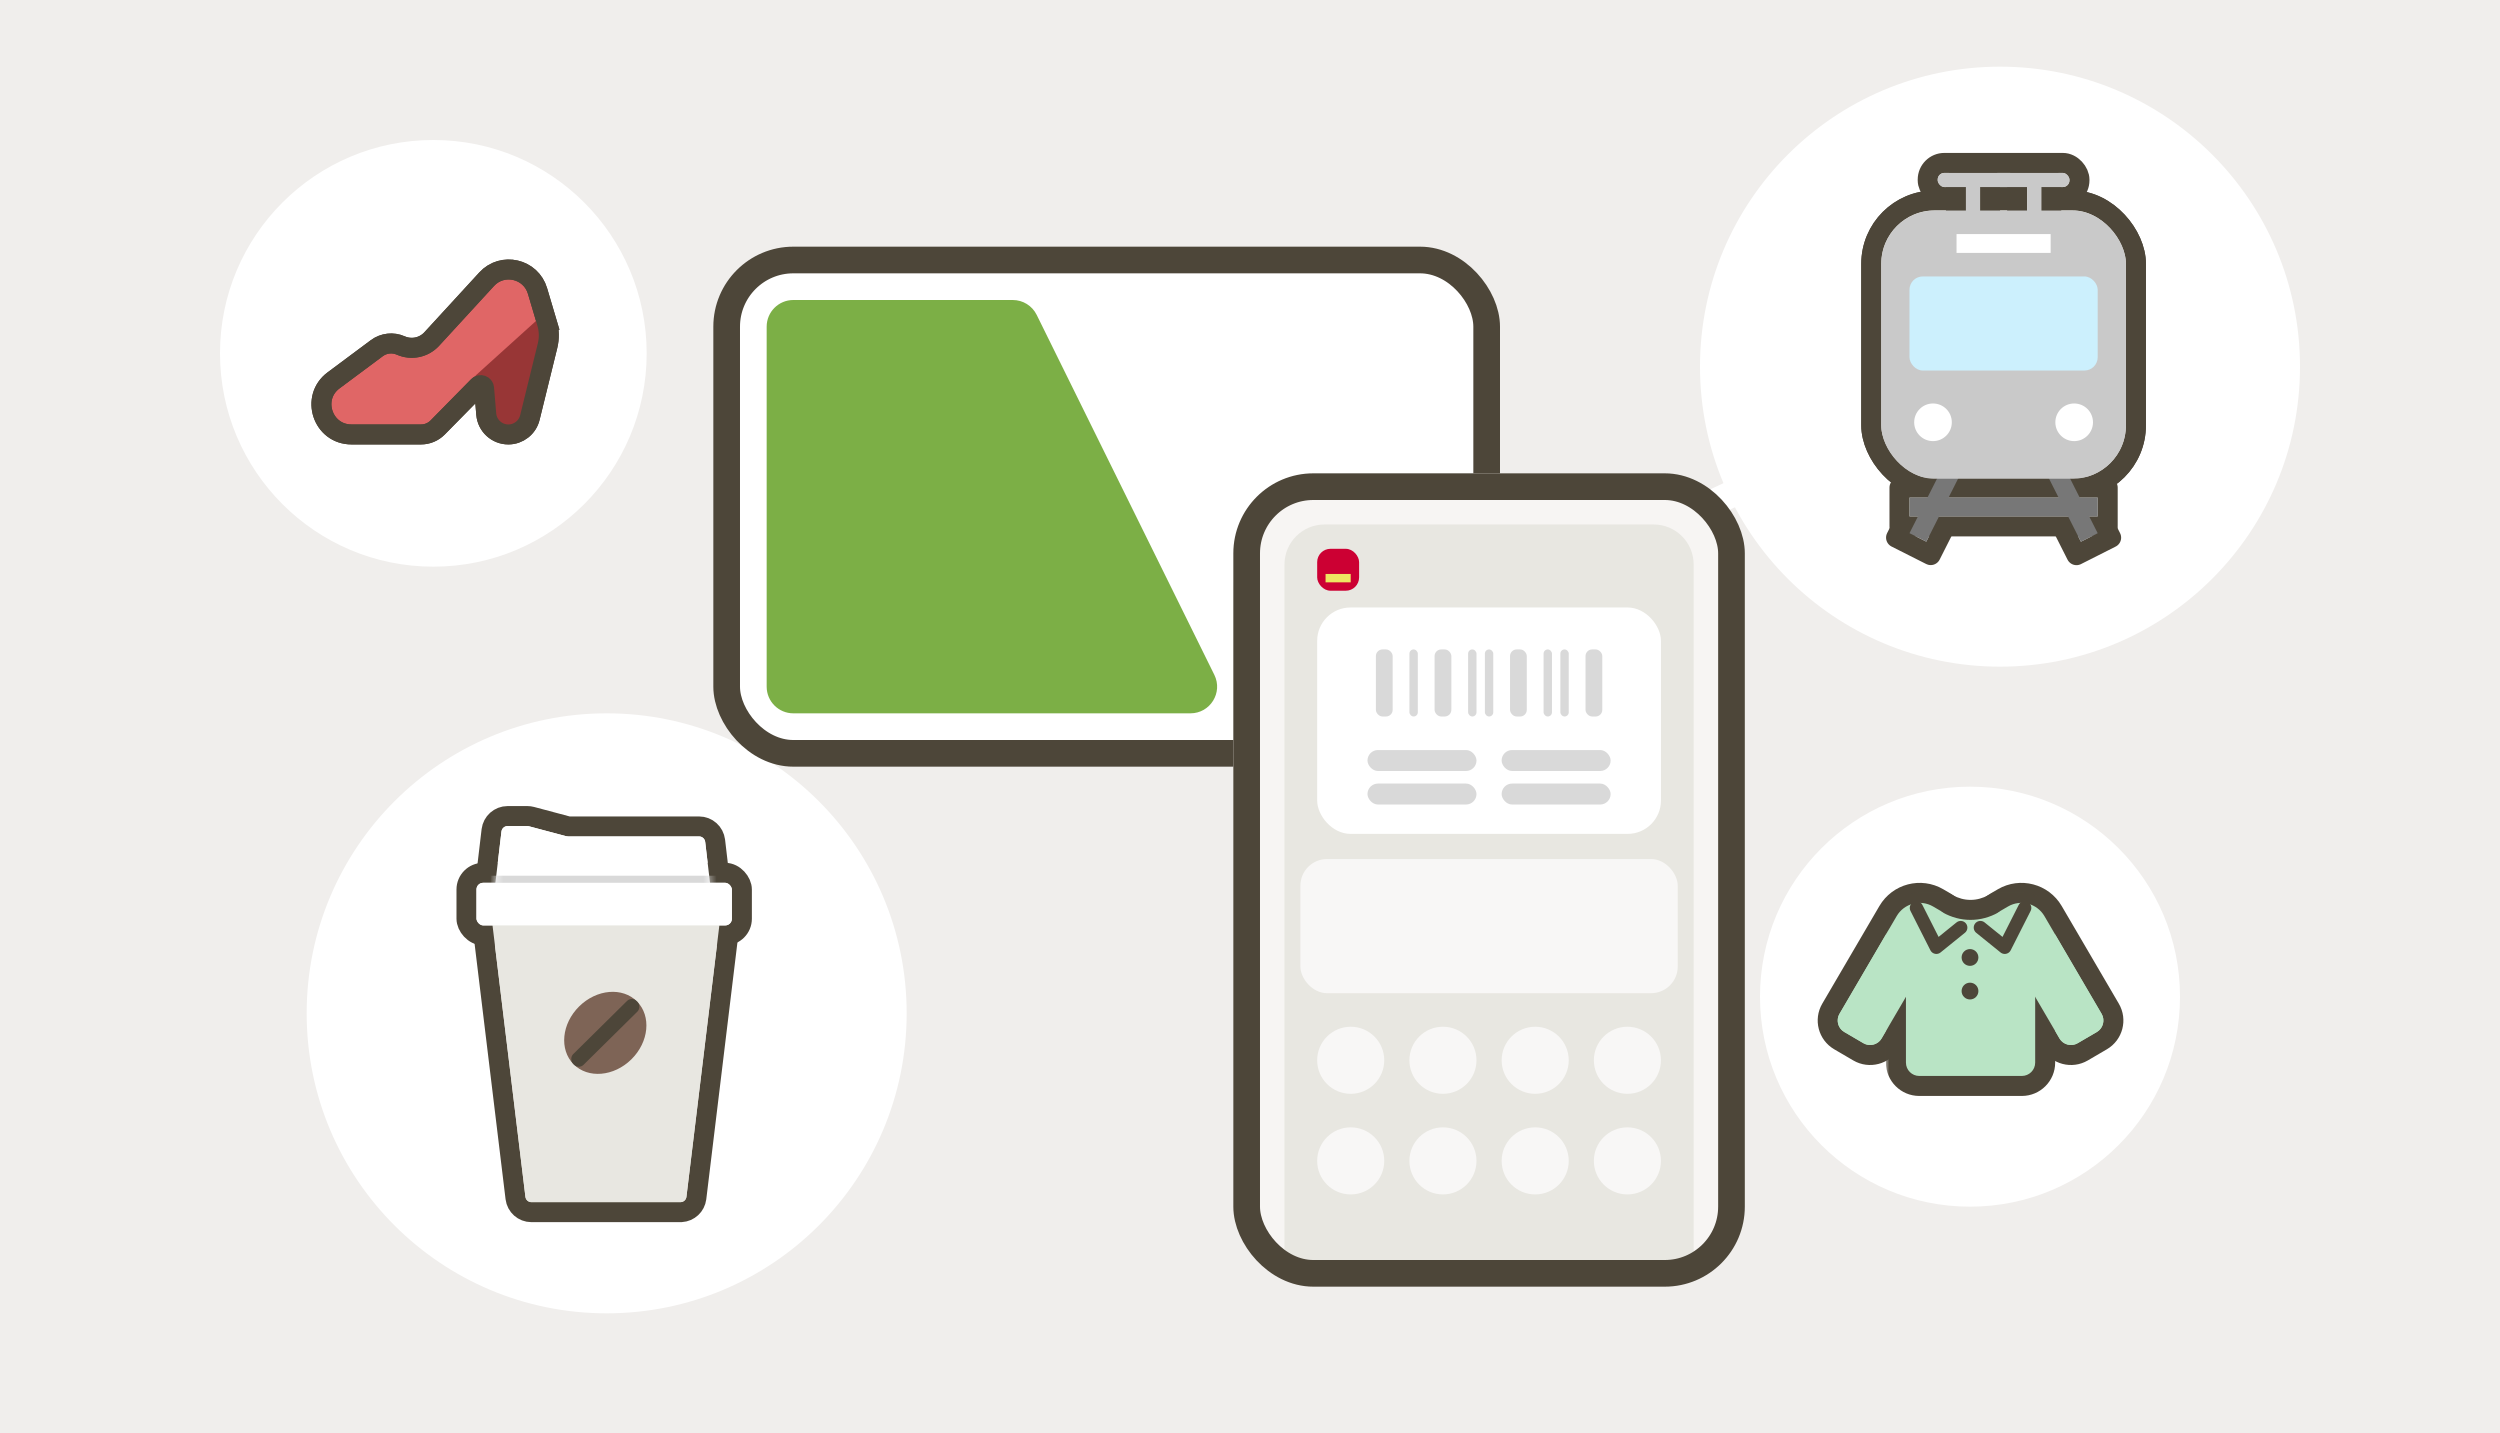 <svg width="375" height="215" viewBox="0 0 375 215" fill="none" xmlns="http://www.w3.org/2000/svg">
<rect width="375" height="215" fill="#F0EEEC"/>
<path d="M309.001 51L187.501 108" stroke="white" stroke-width="4" stroke-linecap="round" stroke-linejoin="round"/>
<circle cx="300" cy="55" r="45" fill="white"/>
<rect x="295.941" y="57.8" width="5.823" height="25.586" transform="rotate(26.79 295.941 57.8)" fill="#E8E7E1" stroke="#4D4639" stroke-width="3" stroke-linejoin="round"/>
<rect x="0.663" y="-2.015" width="5.823" height="25.586" transform="matrix(-0.893 0.451 0.451 0.893 306.632 59.3)" fill="#E8E7E1" stroke="#4D4639" stroke-width="3" stroke-linejoin="round"/>
<rect x="280.688" y="30.084" width="39.702" height="43.231" rx="9.5" fill="#E8E7E1" stroke="#4D4639" stroke-width="3" stroke-linejoin="round"/>
<rect x="280.688" y="30.062" width="39.702" height="43.231" rx="9.5" fill="#E8E7E1" stroke="#4D4639" stroke-width="3" stroke-linejoin="round"/>
<rect x="289.156" y="24.438" width="22.762" height="5.117" rx="2.5" fill="#E8E7E1" stroke="#4D4639" stroke-width="3" stroke-linejoin="round"/>
<rect x="298.51" y="25.144" width="9.352" height="5.117" rx="2.5" transform="rotate(90 298.51 25.144)" fill="#E8E7E1" stroke="#4D4639" stroke-width="3" stroke-linejoin="round"/>
<rect x="307.686" y="25.144" width="9.352" height="5.117" rx="2.5" transform="rotate(90 307.686 25.144)" fill="#E8E7E1" stroke="#4D4639" stroke-width="3" stroke-linejoin="round"/>
<rect x="284.922" y="73.138" width="31.232" height="5.823" fill="#E8E7E1" stroke="#4D4639" stroke-width="3" stroke-linejoin="round"/>
<rect x="296.604" y="59.815" width="2.823" height="22.586" transform="rotate(26.79 296.604 59.815)" fill="#777777"/>
<rect width="2.823" height="22.586" transform="matrix(-0.893 0.451 0.451 0.893 304.469 59.815)" fill="#777777"/>
<rect x="282.188" y="31.584" width="36.702" height="40.231" rx="8" fill="#C9C9C9"/>
<rect x="290.656" y="25.938" width="19.762" height="2.117" rx="1" fill="#C9C9C9"/>
<rect x="297.01" y="26.644" width="6.352" height="2.117" rx="1" transform="rotate(90 297.01 26.644)" fill="#C9C9C9"/>
<rect x="306.186" y="26.644" width="6.352" height="2.117" rx="1" transform="rotate(90 306.186 26.644)" fill="#C9C9C9"/>
<rect x="286.422" y="74.638" width="28.232" height="2.823" fill="#777777"/>
<rect x="286.422" y="41.465" width="28.232" height="14.116" rx="2" fill="#CCF0FD"/>
<rect x="293.48" y="35.113" width="14.116" height="2.823" fill="white"/>
<circle cx="289.95" cy="63.345" r="2.823" fill="white"/>
<circle cx="311.126" cy="63.345" r="2.823" fill="white"/>
<circle cx="65" cy="53" r="32" fill="white"/>
<path d="M82.053 48.446L80.615 48.873L82.053 48.446L80.627 43.646C79.632 40.295 75.363 39.309 72.999 41.883L64.762 50.854C63.581 52.14 61.712 52.53 60.115 51.825C58.932 51.301 57.558 51.456 56.52 52.228L50.034 57.057C46.559 59.644 48.389 65.167 52.721 65.167H56.112H63.156C64.094 65.167 64.993 64.79 65.651 64.121L71.756 57.915C72.056 57.611 72.575 57.798 72.611 58.224L72.937 62.118C73.081 63.841 74.522 65.167 76.251 65.167C77.782 65.167 79.116 64.122 79.481 62.635L82.134 51.849C82.41 50.728 82.382 49.553 82.053 48.446Z" fill="#E06666" stroke="#4D4639" stroke-width="3"/>
<path d="M71.334 56.333L81.667 47L79.001 64.333H73.001L71.334 56.333Z" fill="#983636"/>
<path d="M82.053 48.446L80.615 48.873L82.053 48.446L80.627 43.646C79.632 40.295 75.363 39.309 72.999 41.883L64.762 50.854C63.581 52.14 61.712 52.53 60.115 51.825C58.932 51.301 57.558 51.456 56.52 52.228L50.034 57.057C46.559 59.644 48.389 65.167 52.721 65.167H56.112H63.156C64.094 65.167 64.993 64.79 65.651 64.121L71.756 57.915C72.056 57.611 72.575 57.798 72.611 58.224L72.937 62.118C73.081 63.841 74.522 65.167 76.251 65.167C77.782 65.167 79.116 64.122 79.481 62.635L82.134 51.849C82.41 50.728 82.382 49.553 82.053 48.446Z" stroke="#4D4639" stroke-width="3"/>
<circle cx="91" cy="152" r="45" fill="white"/>
<path d="M105.584 135.018C107.041 135.018 108.165 133.742 107.995 132.301C107.875 131.279 107.756 130.258 107.636 129.236L107.633 129.208L107.63 129.187C107.51 128.163 107.39 127.139 107.27 126.115L107.269 126.11C107.122 124.898 106.099 123.967 104.858 123.967H104.836H104.814H104.792H104.77H104.747H104.725H104.702H104.679H104.655H104.631H104.607H104.583H104.559H104.534H104.509H104.484H104.459H104.433H104.407H104.381H104.355H104.328H104.302H104.275H104.247H104.22H104.192H104.165H104.137H104.108H104.08H104.051H104.022H103.993H103.964H103.934H103.904H103.874H103.844H103.814H103.783H103.752H103.721H103.69H103.658H103.627H103.595H103.563H103.531H103.498H103.465H103.433H103.4H103.366H103.333H103.299H103.266H103.232H103.197H103.163H103.129H103.094H103.059H103.024H102.989H102.953H102.918H102.882H102.846H102.81H102.773H102.737H102.7H102.663H102.626H102.589H102.552H102.514H102.476H102.439H102.401H102.362H102.324H102.286H102.247H102.208H102.169H102.13H102.091H102.051H102.012H101.972H101.932H101.892H101.852H101.811H101.771H101.73H101.689H101.648H101.607H101.566H101.525H101.483H101.442H101.4H101.358H101.316H101.274H101.232H101.189H101.147H101.104H101.061H101.018H100.975H100.932H100.888H100.845H100.801H100.758H100.714H100.67H100.626H100.582H100.537H100.493H100.449H100.404H100.359H100.314H100.269H100.224H100.179H100.134H100.089H100.043H99.998H99.952H99.906H99.86H99.814H99.768H99.722H99.676H99.629H99.583H99.536H99.49H99.443H99.396H99.349H99.302H99.255H99.208H99.16H99.113H99.066H99.018H98.971H98.923H98.875H98.828H98.78H98.732H98.684H98.636H98.587H98.539H98.491H98.442H98.394H98.346H98.297H98.248H98.2H98.151H98.102H98.053H98.004H97.955H97.906H97.857H97.808H97.759H97.71H97.66H97.611H97.561H97.512H97.463H97.413H97.363H97.314H97.264H97.214H97.165H97.115H97.065H97.015H96.965H96.915H96.865H96.815H96.765H96.715H96.665H96.615H96.565H96.515H96.465H96.414H96.364H96.314H96.264H96.213H96.163H96.113H96.062H96.012H95.962H95.911H95.861H95.81H95.76H95.71H95.659H95.609H95.558H95.508H95.457H95.407H95.356H95.306H95.255H95.205H95.155H95.104H95.054H95.003H94.953H94.903H94.852H94.802H94.751H94.701H94.651H94.6H94.55H94.5H94.449H94.399H94.349H94.299H94.248H94.198H94.148H94.098H94.048H93.998H93.948H93.898H93.848H93.798H93.748H93.698H93.648H93.598H93.549H93.499H93.449H93.4H93.35H93.3H93.251H93.201H93.152H93.103H93.053H93.004H92.955H92.906H92.856H92.807H92.758H92.709H92.66H92.612H92.563H92.514H92.465H92.417H92.368H92.32H92.271H92.223H92.175H92.127H92.079H92.03H91.982H91.934H91.887H91.839H91.791H91.744H91.696H91.649H91.601H91.554H91.507H91.46H91.412H91.366H91.319H91.272H91.225H91.179H91.132H91.086H91.039H90.993H90.947H90.901H90.855H90.809H90.763H90.718H90.672H90.627H90.582H90.536H90.491H90.446H90.401H90.356H90.312H90.267H90.223H90.178H90.134H90.09H90.046H90.002H89.959H89.915H89.871H89.828H89.785H89.742H89.698H89.656H89.613H89.57H89.528H89.485H89.443H89.401H89.359H89.317H89.275H89.234H89.193H89.151H89.11H89.069H89.028H88.988H88.947H88.907H88.866H88.826H88.786H88.746H88.707H88.667H88.628H88.589H88.549H88.511H88.472H88.433H88.395H88.357H88.319H88.281H88.243H88.205H88.168H88.13H88.093H88.056H88.02H87.983H87.947H87.91H87.874H87.838H87.803H87.767H87.732H87.697H87.662H87.627H87.592H87.558H87.524H87.49H87.456H87.422H87.388H87.355H87.322H87.289H87.256H87.224H87.191H87.159H87.127H87.096H87.064H87.033H87.002H86.971H86.94H86.909H86.879H86.849H86.819H86.789H86.76H86.731H86.702H86.673H86.644H86.616H86.588H86.56H86.532H86.504H86.477H86.45H86.423H86.397H86.37H86.344H86.318H86.292H86.267H86.242H86.216H86.192H86.167H86.143H86.119H86.095H86.071H86.048H86.025H86.002H85.979H85.957H85.935H85.913H85.891H85.87H85.849H85.828H85.807H85.787H85.767H85.747H85.727H85.708H85.689H85.67H85.651H85.633H85.615H85.597H85.58H85.562H85.546H85.529H85.512H85.496H85.48H85.465H85.449H85.434H85.419H85.405H85.391H85.377H85.363H85.349H85.336H85.323H85.311H85.299H85.287H85.275H85.263H85.253C84.932 123.881 84.232 123.694 83.43 123.48C81.982 123.094 80.202 122.619 79.729 122.493C79.524 122.438 79.313 122.41 79.102 122.41H79.097H79.091H79.085H79.079H79.073H79.068H79.062H79.056H79.05H79.044H79.039H79.033H79.027H79.021H79.016H79.01H79.004H78.998H78.992H78.987H78.981H78.975H78.969H78.963H78.958H78.952H78.946H78.94H78.934H78.929H78.923H78.917H78.911H78.906H78.9H78.894H78.888H78.882H78.877H78.871H78.865H78.859H78.853H78.848H78.842H78.836H78.83H78.825H78.819H78.813H78.807H78.802H78.796H78.79H78.784H78.778H78.772H78.767H78.761H78.755H78.749H78.744H78.738H78.732H78.726H78.721H78.715H78.709H78.703H78.697H78.692H78.686H78.68H78.674H78.668H78.663H78.657H78.651H78.645H78.639H78.634H78.628H78.622H78.616H78.611H78.605H78.599H78.593H78.587H78.582H78.576H78.57H78.564H78.558H78.553H78.547H78.541H78.535H78.53H78.524H78.518H78.512H78.507H78.501H78.495H78.489H78.483H78.478H78.472H78.466H78.46H78.454H78.449H78.443H78.437H78.431H78.425H78.42H78.414H78.408H78.402H78.397H78.391H78.385H78.379H78.374H78.368H78.362H78.356H78.35H78.345H78.339H78.333H78.327H78.321H78.316H78.31H78.304H78.298H78.293H78.287H78.281H78.275H78.269H78.264H78.258H78.252H78.246H78.24H78.235H78.229H78.223H78.217H78.212H78.206H78.2H78.194H78.188H78.183H78.177H78.171H78.165H78.159H78.154H78.148H78.142H78.136H78.131H78.125H78.119H78.113H78.108H78.102H78.096H78.09H78.084H78.079H78.073H78.067H78.061H78.055H78.05H78.044H78.038H78.032H78.027H78.021H78.015H78.009H78.003H77.998H77.992H77.986H77.98H77.975H77.969H77.963H77.957H77.951H77.946H77.94H77.934H77.928H77.922H77.917H77.911H77.905H77.899H77.894H77.888H77.882H77.876H77.871H77.865H77.859H77.853H77.847H77.842H77.836H77.83H77.824H77.818H77.813H77.807H77.801H77.795H77.79H77.784H77.778H77.772H77.766H77.761H77.755H77.749H77.743H77.737H77.732H77.726H77.72H77.714H77.709H77.703H77.697H77.691H77.686H77.68H77.674H77.668H77.662H77.657H77.651H77.645H77.639H77.633H77.628H77.622H77.616H77.61H77.605H77.599H77.593H77.587H77.581H77.576H77.57H77.564H77.558H77.552H77.547H77.541H77.535H77.529H77.524H77.518H77.512H77.506H77.501H77.495H77.489H77.483H77.477H77.472H77.466H77.46H77.454H77.448H77.443H77.437H77.431H77.425H77.42H77.414H77.408H77.402H77.396H77.391H77.385H77.379H77.373H77.368H77.362H77.356H77.35H77.344H77.339H77.333H77.327H77.321H77.316H77.31H77.304H77.298H77.292H77.287H77.281H77.275H77.269H77.263H77.258H77.252H77.246H77.24H77.235H77.229H77.223H77.217H77.211H77.206H77.2H77.194H77.188H77.183H77.177H77.171H77.165H77.159H77.154H77.148H77.142H77.136H77.13H77.125H77.119H77.113H77.107H77.102H77.096H77.09H77.084H77.079H77.073H77.067H77.061H77.055H77.05H77.044H77.038H77.032H77.026H77.021H77.015H77.009H77.003H76.998H76.992H76.986H76.98H76.974H76.969H76.963H76.957H76.951H76.945H76.94H76.934H76.928H76.922H76.917H76.911H76.905H76.899H76.893H76.888H76.882H76.876H76.87H76.865H76.859H76.853H76.847H76.841H76.836H76.83H76.824H76.818H76.812H76.807H76.801H76.795H76.789H76.784H76.778H76.772H76.766H76.76H76.755H76.749H76.743H76.737H76.731H76.726H76.72H76.714H76.708H76.703H76.697H76.691H76.685H76.68H76.674H76.668H76.662H76.656H76.65H76.645H76.639H76.633H76.627H76.622H76.616H76.61H76.604H76.599H76.593H76.587H76.581H76.575H76.57H76.564H76.558H76.552H76.546H76.541H76.535H76.529H76.523H76.517H76.512H76.506H76.5H76.494H76.489H76.483H76.477H76.471H76.466H76.46H76.454H76.448H76.442H76.436H76.431H76.425H76.419H76.413H76.408H76.402H76.396H76.39H76.385H76.379H76.373H76.367H76.361H76.356H76.35H76.344H76.338H76.332H76.327H76.321H76.315H76.309H76.303H76.298H76.292H76.286H76.28H76.275H76.269H76.263H76.257H76.251H76.246H76.24H76.234H76.228H76.222H76.217H76.211H76.205H76.199H76.194H76.188H76.182H76.176H76.17H76.165H76.159H76.153H76.147H76.141C74.908 122.41 73.873 123.335 73.73 124.556C73.73 124.556 73.73 124.556 73.73 124.556C73.73 124.557 73.729 124.557 73.729 124.557L72.816 132.298L72.816 132.298C72.646 133.738 73.765 135.016 75.228 135.016H105.504C105.53 135.017 105.557 135.018 105.584 135.018Z" fill="white" stroke="#4D4639" stroke-width="3" stroke-linejoin="round"/>
<path d="M102.07 181.823C102.114 181.823 102.158 181.821 102.201 181.818C103.358 181.755 104.311 180.87 104.452 179.71L104.453 179.709L109.525 137.881C109.525 137.881 109.525 137.881 109.525 137.88C109.699 136.448 108.579 135.189 107.141 135.189H74.636C73.198 135.189 72.078 136.447 72.252 137.88C72.252 137.88 72.252 137.88 72.252 137.88C72.252 137.881 72.252 137.881 72.252 137.881L77.324 179.711L77.324 179.712C77.472 180.916 78.492 181.823 79.709 181.823H102.07Z" fill="#E8E7E1" stroke="#4D4639" stroke-width="3" stroke-linejoin="round"/>
<rect x="69.973" y="130.923" width="41.308" height="9.385" rx="2.5" fill="white" stroke="#4D4639" stroke-width="3"/>
<path d="M105.581 133.516H75.228C74.671 133.516 74.24 133.029 74.305 132.474L75.219 124.732C75.274 124.264 75.671 123.91 76.141 123.91C77.129 123.91 78.115 123.91 79.102 123.91C79.183 123.91 79.263 123.921 79.341 123.942C80.09 124.141 84.191 125.236 84.938 125.435C85.016 125.456 85.094 125.467 85.174 125.467C86.645 125.467 101.207 125.467 104.858 125.467C105.328 125.467 105.723 125.82 105.78 126.29C106.022 128.353 106.263 130.413 106.506 132.476C106.571 133.031 106.139 133.518 105.584 133.518L105.581 133.516Z" fill="white"/>
<mask id="mask0_670_130640" style="mask-type:alpha" maskUnits="userSpaceOnUse" x="74" y="123" width="33" height="11">
<path d="M105.583 133.516H75.23C74.672 133.516 74.242 133.029 74.307 132.474L75.221 124.732C75.276 124.264 75.673 123.91 76.143 123.91C77.131 123.91 78.117 123.91 79.104 123.91C79.184 123.91 79.265 123.921 79.343 123.942C80.092 124.141 84.192 125.236 84.939 125.435C85.018 125.456 85.096 125.467 85.176 125.467C86.647 125.467 101.209 125.467 104.859 125.467C105.33 125.467 105.725 125.82 105.782 126.29C106.024 128.353 106.265 130.413 106.508 132.476C106.573 133.031 106.141 133.518 105.585 133.518L105.583 133.516Z" fill="white"/>
</mask>
<g mask="url(#mask0_670_130640)">
<rect x="73.602" y="131.358" width="33.909" height="2.826" fill="#D9D9D9"/>
</g>
<path d="M102.072 180.323H79.71C79.254 180.323 78.871 179.983 78.815 179.531L73.743 137.699C73.677 137.163 74.097 136.689 74.638 136.689H107.142C107.683 136.689 108.103 137.163 108.038 137.699L102.965 179.529C102.91 179.981 102.527 180.321 102.07 180.321L102.072 180.323Z" fill="#E8E7E1"/>
<rect x="71.473" y="132.424" width="38.308" height="6.385" rx="1" fill="white"/>
<ellipse cx="90.794" cy="154.928" rx="5.577" ry="6.693" transform="rotate(45.346 90.794 154.928)" fill="#7E6456"/>
<rect x="94.772" y="149.432" width="2.231" height="13.386" rx="1" transform="rotate(45.346 94.772 149.432)" fill="#4D4639"/>
<circle cx="295.5" cy="149.5" r="31.5" fill="white"/>
<path d="M290.732 134.685C288.11 133.151 284.741 134.033 283.207 136.655L274.634 151.309C273.658 152.977 274.22 155.121 275.888 156.097L278.75 157.772C280.418 158.748 282.562 158.186 283.538 156.518L293.121 140.138C294.097 138.469 293.536 136.325 291.867 135.349L290.732 134.685Z" fill="#B9E4C5" stroke="#4D4639" stroke-width="3"/>
<path d="M300.433 134.685C303.054 133.151 306.423 134.033 307.957 136.655L316.53 151.309C317.506 152.977 316.944 155.121 315.276 156.097L312.414 157.772C310.746 158.748 308.602 158.186 307.626 156.518L298.043 140.138C297.067 138.469 297.628 136.325 299.297 135.349L300.433 134.685Z" fill="#B9E4C5" stroke="#4D4639" stroke-width="3"/>
<mask id="path-40-outside-1_670_130640" maskUnits="userSpaceOnUse" x="282.889" y="133.886" width="26" height="31" fill="black">
<rect fill="white" x="282.889" y="133.886" width="26" height="31"/>
<path fill-rule="evenodd" clip-rule="evenodd" d="M291.435 136.886H287.889C286.784 136.886 285.889 137.781 285.889 138.886V159.393C285.889 160.498 286.784 161.393 287.889 161.393H303.275C304.38 161.393 305.275 160.498 305.275 159.393V138.886C305.275 137.781 304.38 136.886 303.275 136.886H299.727C298.457 137.592 297.055 137.983 295.581 137.983C294.108 137.983 292.706 137.592 291.435 136.886Z"/>
</mask>
<path fill-rule="evenodd" clip-rule="evenodd" d="M291.435 136.886H287.889C286.784 136.886 285.889 137.781 285.889 138.886V159.393C285.889 160.498 286.784 161.393 287.889 161.393H303.275C304.38 161.393 305.275 160.498 305.275 159.393V138.886C305.275 137.781 304.38 136.886 303.275 136.886H299.727C298.457 137.592 297.055 137.983 295.581 137.983C294.108 137.983 292.706 137.592 291.435 136.886Z" fill="#B9E4C5"/>
<path d="M291.435 136.886L292.892 134.263L292.213 133.886H291.435V136.886ZM299.727 136.886V133.886H298.95L298.27 134.263L299.727 136.886ZM287.889 139.886H291.435V133.886H287.889V139.886ZM288.889 138.886C288.889 139.438 288.441 139.886 287.889 139.886V133.886C285.127 133.886 282.889 136.124 282.889 138.886H288.889ZM288.889 159.393V138.886H282.889V159.393H288.889ZM287.889 158.393C288.441 158.393 288.889 158.841 288.889 159.393H282.889C282.889 162.155 285.127 164.393 287.889 164.393V158.393ZM303.275 158.393H287.889V164.393H303.275V158.393ZM302.275 159.393C302.275 158.841 302.723 158.393 303.275 158.393V164.393C306.037 164.393 308.275 162.155 308.275 159.393H302.275ZM302.275 138.886V159.393H308.275V138.886H302.275ZM303.275 139.886C302.723 139.886 302.275 139.438 302.275 138.886H308.275C308.275 136.124 306.037 133.886 303.275 133.886V139.886ZM299.727 139.886H303.275V133.886H299.727V139.886ZM298.27 134.263C297.413 134.739 296.51 134.983 295.581 134.983V140.983C297.599 140.983 299.5 140.444 301.185 139.508L298.27 134.263ZM295.581 134.983C294.653 134.983 293.749 134.739 292.892 134.263L289.978 139.508C291.662 140.444 293.563 140.983 295.581 140.983V134.983Z" fill="#4D4639" mask="url(#path-40-outside-1_670_130640)"/>
<path d="M284.502 137.413C285.617 135.506 288.067 134.864 289.974 135.98L291.11 136.644C292.063 137.202 292.384 138.427 291.826 139.38L282.244 155.76C281.686 156.714 280.461 157.035 279.507 156.477L276.646 154.803C275.692 154.245 275.371 153.02 275.929 152.066L284.502 137.413Z" fill="#B9E4C5"/>
<path d="M306.662 137.413C305.547 135.506 303.097 134.864 301.19 135.98L300.054 136.644C299.101 137.202 298.78 138.427 299.338 139.38L308.92 155.76C309.478 156.714 310.703 157.035 311.657 156.477L314.519 154.803C315.472 154.245 315.793 153.02 315.235 152.066L306.662 137.413Z" fill="#B9E4C5"/>
<path fill-rule="evenodd" clip-rule="evenodd" d="M291.437 136.886H287.891C286.786 136.886 285.891 137.781 285.891 138.886V159.393C285.891 160.498 286.786 161.393 287.891 161.393H303.277C304.382 161.393 305.277 160.498 305.277 159.393V138.886C305.277 137.781 304.382 136.886 303.277 136.886H299.729C298.458 137.592 297.056 137.983 295.583 137.983C294.11 137.983 292.708 137.592 291.437 136.886Z" fill="#B9E4C5"/>
<path d="M287.465 136.188L290.454 142.091L294.107 139.139" stroke="#4D4639" stroke-width="2" stroke-linecap="round" stroke-linejoin="round"/>
<path d="M303.701 136.188L300.712 142.091L297.059 139.139" stroke="#4D4639" stroke-width="2" stroke-linecap="round" stroke-linejoin="round"/>
<circle cx="295.5" cy="143.62" r="1.26" fill="#4D4639"/>
<circle cx="295.5" cy="148.66" r="1.26" fill="#4D4639"/>
<rect x="109" y="39" width="114" height="74" rx="10" fill="white" stroke="#4D4639" stroke-width="4"/>
<path d="M115 49C115 46.791 116.791 45 119 45H151.915C153.437 45 154.828 45.864 155.502 47.23L182.152 101.23C183.464 103.888 181.53 107 178.565 107H119C116.791 107 115 105.209 115 103V49Z" fill="#7CAF46"/>
<rect x="185" y="71" width="76.722" height="120.742" rx="18" fill="#F7F5F3"/>
<path d="M192.672 84.672C192.672 81.358 195.358 78.672 198.672 78.672H248.049C251.363 78.672 254.049 81.358 254.049 84.672V189.918H192.672V84.672Z" fill="#E8E7E1"/>
<rect x="187" y="73" width="72.722" height="118" rx="10" stroke="#4D4639" stroke-width="4"/>
<rect x="197.576" y="91.123" width="51.567" height="33.959" rx="5" fill="white"/>
<rect x="195.061" y="128.855" width="56.598" height="20.124" rx="4" fill="#F8F7F6"/>
<rect x="197.576" y="82.32" width="6.289" height="6.289" rx="2" fill="#CC0033"/>
<rect x="198.834" y="86.094" width="3.773" height="1.258" fill="#EEE562"/>
<rect x="211.414" y="97.414" width="1.258" height="10.062" rx="0.629" fill="#D9D9D9"/>
<rect x="220.217" y="97.414" width="1.258" height="10.062" rx="0.629" fill="#D9D9D9"/>
<rect x="222.732" y="97.414" width="1.258" height="10.062" rx="0.629" fill="#D9D9D9"/>
<rect x="231.537" y="97.414" width="1.258" height="10.062" rx="0.629" fill="#D9D9D9"/>
<rect x="234.055" y="97.414" width="1.258" height="10.062" rx="0.629" fill="#D9D9D9"/>
<rect x="206.383" y="97.414" width="2.515" height="10.062" rx="1" fill="#D9D9D9"/>
<rect x="215.188" y="97.414" width="2.515" height="10.062" rx="1" fill="#D9D9D9"/>
<rect x="226.504" y="97.414" width="2.515" height="10.062" rx="1" fill="#D9D9D9"/>
<rect x="237.828" y="97.414" width="2.515" height="10.062" rx="1" fill="#D9D9D9"/>
<rect x="205.123" y="112.505" width="16.351" height="3.144" rx="1.572" fill="#D9D9D9"/>
<rect x="225.244" y="112.505" width="16.351" height="3.144" rx="1.572" fill="#D9D9D9"/>
<rect x="205.123" y="117.535" width="16.351" height="3.144" rx="1.572" fill="#D9D9D9"/>
<rect x="225.244" y="117.535" width="16.351" height="3.144" rx="1.572" fill="#D9D9D9"/>
<circle cx="202.607" cy="159.042" r="5.031" fill="#F8F7F6"/>
<circle cx="202.607" cy="174.134" r="5.031" fill="#F8F7F6"/>
<circle cx="216.441" cy="159.042" r="5.031" fill="#F8F7F6"/>
<circle cx="216.441" cy="174.134" r="5.031" fill="#F8F7F6"/>
<circle cx="230.279" cy="159.042" r="5.031" fill="#F8F7F6"/>
<circle cx="230.279" cy="174.134" r="5.031" fill="#F8F7F6"/>
<circle cx="244.111" cy="159.042" r="5.031" fill="#F8F7F6"/>
<circle cx="244.111" cy="174.134" r="5.031" fill="#F8F7F6"/>
</svg>
